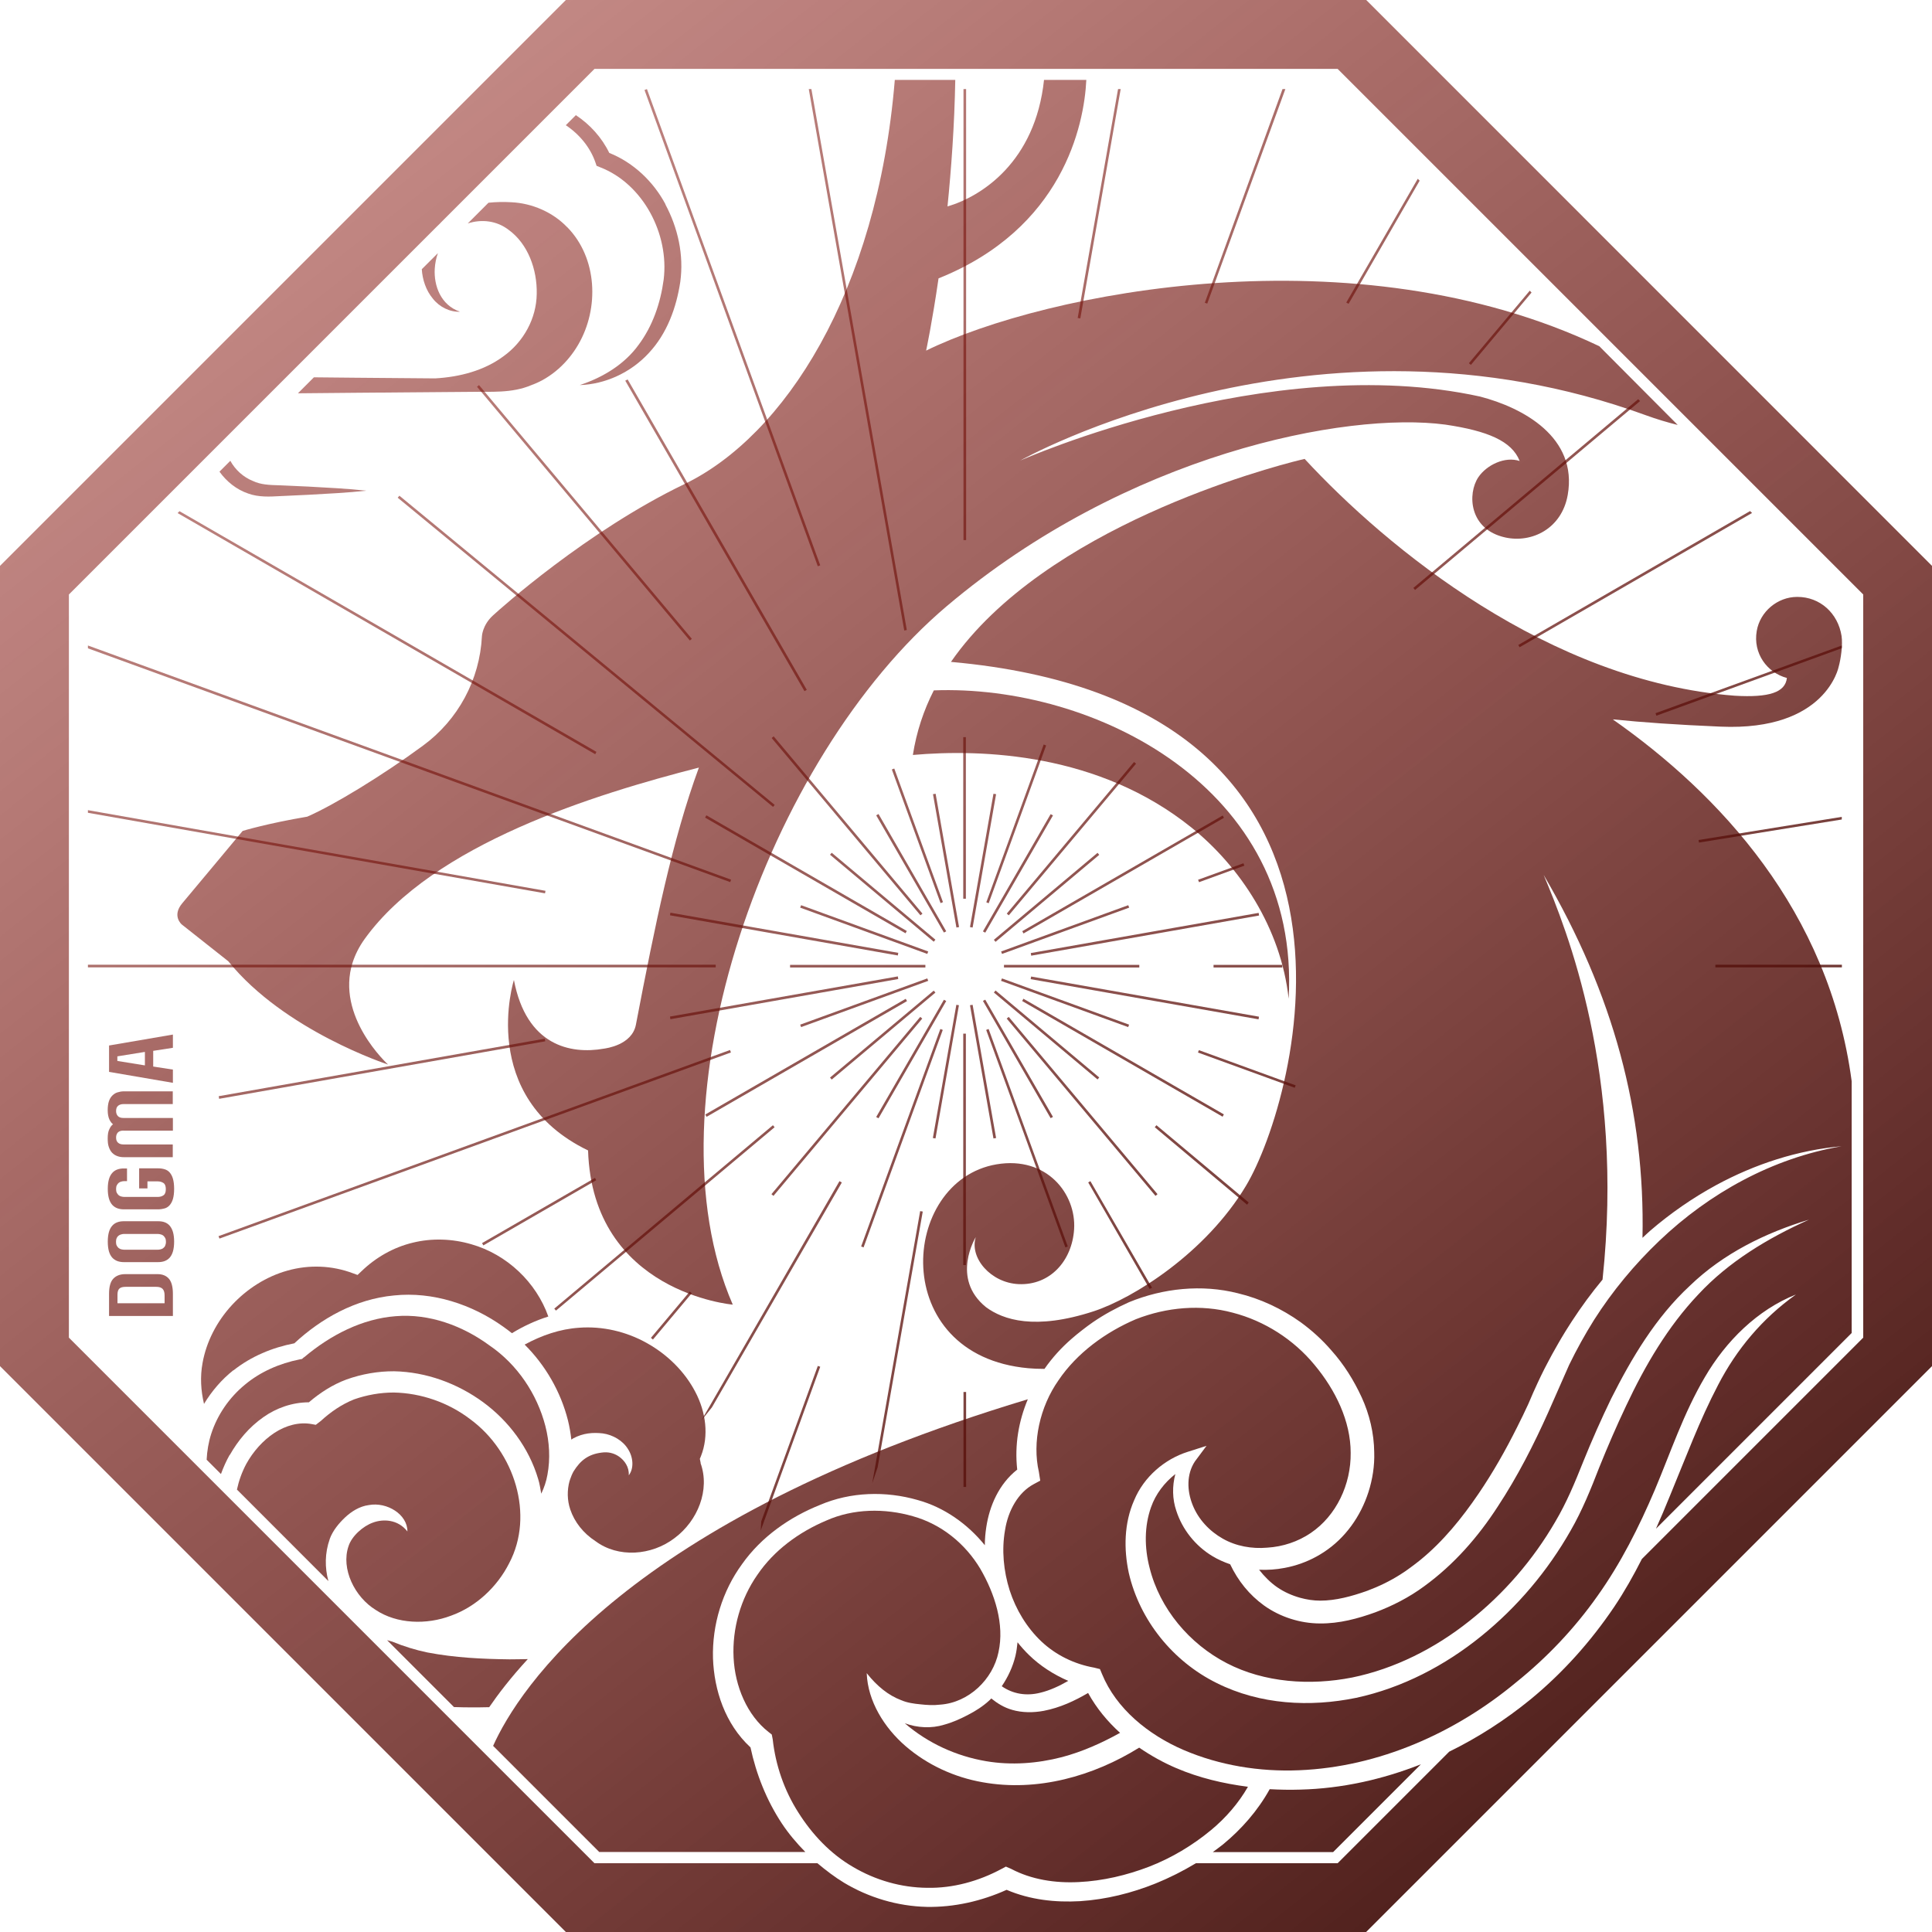 <svg width="47" height="47" viewBox="0 0 47 47" fill="none" xmlns="http://www.w3.org/2000/svg">
<path d="M33.237 0H13.766L0 13.766V33.234L13.766 47H33.234L47 33.234V13.766L33.237 0ZM45.327 32.541L39.942 37.926C39.74 38.325 39.52 38.716 39.269 39.09C38.701 39.932 38.016 40.699 37.23 41.344C36.626 41.837 35.961 42.267 35.255 42.613L32.541 45.327H29.092C28.78 45.516 28.453 45.68 28.115 45.818C27.532 46.053 26.91 46.209 26.273 46.25C25.68 46.284 25.063 46.22 24.488 45.974C23.881 46.248 23.213 46.401 22.546 46.389C21.835 46.373 21.134 46.163 20.53 45.8C20.302 45.662 20.09 45.498 19.885 45.327H14.462L1.676 32.541V14.462L14.462 1.676H32.541L45.327 14.462V32.541Z" fill="url(#paint0_linear_409_3626)"/>
<path d="M18.253 42.505C17.639 41.935 17.373 41.119 17.345 40.343C17.322 39.525 17.573 38.706 18.053 38.049C18.524 37.384 19.212 36.905 19.947 36.611C20.694 36.291 21.548 36.268 22.323 36.491C22.965 36.667 23.538 37.072 23.958 37.591C23.958 37.445 23.971 37.297 23.994 37.148C24.07 36.644 24.296 36.105 24.746 35.751C24.679 35.15 24.782 34.569 25.004 34.04C15.222 36.987 12.615 41.096 11.996 42.472L14.577 45.053H19.591C19.379 44.838 19.182 44.605 19.015 44.352C18.647 43.792 18.396 43.16 18.256 42.503L18.253 42.505Z" fill="url(#paint1_linear_409_3626)"/>
<path d="M39.246 17.501C39.955 17.573 40.776 17.631 41.855 17.677C44.434 17.79 44.731 16.214 44.731 16.214C44.779 16.043 44.833 15.692 44.8 15.472C44.715 14.922 44.278 14.518 43.72 14.521C43.242 14.521 42.815 14.879 42.736 15.352C42.643 15.892 42.986 16.365 43.47 16.493C43.431 16.843 43.042 16.974 42.203 16.925C37.685 16.58 33.741 13.331 31.738 11.164C31.704 11.172 31.674 11.18 31.64 11.187C30.855 11.379 25.409 12.822 23.134 16.102C34.245 17.097 31.571 26.749 30.31 28.849C29.333 30.479 27.575 31.581 26.608 31.899C25.176 32.367 24.403 32.108 23.986 31.799C23.119 31.098 23.738 30.095 23.738 30.095C23.579 30.602 24.106 31.21 24.782 31.239C25.541 31.272 26.081 30.676 26.13 29.903C26.184 29.049 25.47 28.118 24.242 28.325C21.883 28.727 21.594 32.976 25.017 33.285C25.125 33.295 25.258 33.301 25.409 33.301C25.598 33.029 25.82 32.786 26.066 32.572C26.148 32.5 26.232 32.431 26.319 32.364C26.406 32.295 26.496 32.229 26.588 32.165C26.864 31.976 27.158 31.817 27.465 31.679C28.294 31.338 29.236 31.239 30.113 31.461C30.661 31.592 31.182 31.837 31.643 32.167C31.917 32.367 32.17 32.597 32.39 32.853C32.541 33.022 32.676 33.201 32.799 33.393C32.922 33.585 33.029 33.784 33.124 33.989C33.316 34.406 33.426 34.866 33.431 35.334C33.441 35.659 33.39 35.987 33.29 36.299C33.101 36.885 32.73 37.417 32.203 37.76C32.088 37.836 31.965 37.903 31.84 37.959C31.776 37.987 31.712 38.013 31.648 38.036C31.518 38.082 31.384 38.118 31.249 38.143C31.044 38.182 30.837 38.197 30.63 38.187C30.758 38.351 30.909 38.502 31.072 38.614C31.244 38.732 31.431 38.814 31.63 38.87C31.786 38.913 31.95 38.939 32.119 38.939C32.495 38.939 32.884 38.834 33.262 38.699C33.544 38.594 33.815 38.463 34.068 38.302C34.153 38.248 34.237 38.192 34.316 38.131C34.398 38.072 34.477 38.01 34.557 37.946C35.104 37.499 35.562 36.936 35.969 36.337C36.319 35.823 36.629 35.276 36.91 34.713C37.005 34.526 37.097 34.334 37.184 34.145C37.256 33.973 37.33 33.805 37.409 33.636C37.435 33.58 37.463 33.523 37.489 33.467C37.545 33.352 37.604 33.234 37.665 33.122C37.724 33.009 37.785 32.896 37.849 32.786C37.895 32.707 37.939 32.625 37.987 32.546C38.049 32.441 38.113 32.339 38.179 32.236C38.2 32.206 38.22 32.175 38.238 32.144C38.468 31.791 38.717 31.451 38.985 31.129C39.522 26.109 38.115 22.62 37.553 21.285C39.254 24.191 40.021 27.058 39.957 30.113C40.021 30.054 40.083 29.993 40.149 29.936C40.64 29.514 41.178 29.141 41.748 28.831C42.697 28.317 43.733 27.98 44.8 27.885C43.114 28.174 41.582 29.028 40.372 30.18C39.765 30.758 39.228 31.405 38.78 32.108C38.558 32.462 38.356 32.827 38.174 33.201L37.663 34.36C37.312 35.145 36.918 35.918 36.437 36.649C35.964 37.381 35.373 38.062 34.644 38.591C34.283 38.857 33.876 39.067 33.452 39.225C33.032 39.376 32.584 39.499 32.106 39.494C31.63 39.492 31.144 39.338 30.753 39.059C30.389 38.796 30.121 38.461 29.926 38.054C29.778 38.003 29.63 37.939 29.491 37.854C29.08 37.606 28.762 37.207 28.616 36.752C28.519 36.47 28.514 36.153 28.593 35.859C28.325 36.071 28.115 36.345 28.003 36.662C27.836 37.128 27.839 37.652 27.967 38.143C28.215 39.136 28.934 39.99 29.845 40.461C30.758 40.934 31.868 41.011 32.894 40.809C33.927 40.597 34.905 40.103 35.741 39.438C36.583 38.775 37.297 37.946 37.836 37.018C38.113 36.55 38.312 36.069 38.52 35.547C38.727 35.035 38.952 34.526 39.195 34.025C39.694 33.035 40.277 32.05 41.108 31.28C41.922 30.492 42.956 29.988 44.007 29.671C43.002 30.123 42.052 30.696 41.316 31.489C40.574 32.272 40.021 33.216 39.558 34.201C39.325 34.692 39.108 35.194 38.903 35.703C38.709 36.204 38.491 36.747 38.21 37.233C37.652 38.215 36.913 39.093 36.033 39.804C35.155 40.515 34.119 41.06 32.994 41.303C31.873 41.533 30.658 41.474 29.596 40.942C28.54 40.42 27.726 39.422 27.46 38.264C27.337 37.688 27.343 37.059 27.591 36.496C27.826 35.928 28.333 35.496 28.893 35.319L29.351 35.173L29.069 35.552C28.862 35.864 28.875 36.268 29.013 36.611C29.151 36.959 29.422 37.248 29.745 37.43C30.067 37.614 30.451 37.683 30.829 37.65C31.208 37.627 31.576 37.504 31.886 37.294C32.51 36.872 32.868 36.11 32.858 35.342C32.858 34.572 32.487 33.812 31.978 33.203C31.471 32.587 30.763 32.134 29.99 31.934C29.215 31.725 28.381 31.799 27.632 32.093C26.895 32.408 26.199 32.914 25.751 33.577C25.296 34.224 25.107 35.086 25.273 35.808L25.306 36.02L25.148 36.105C24.769 36.307 24.523 36.749 24.449 37.227C24.365 37.706 24.413 38.215 24.562 38.688C24.715 39.159 24.979 39.596 25.334 39.932C25.69 40.267 26.14 40.484 26.619 40.569L26.759 40.604L26.808 40.722C27.153 41.566 27.933 42.203 28.798 42.574C29.673 42.948 30.645 43.106 31.605 43.065C33.539 42.986 35.396 42.162 36.88 40.929C37.634 40.323 38.307 39.614 38.865 38.821C39.428 38.031 39.87 37.153 40.257 36.245C40.64 35.337 40.955 34.383 41.474 33.503C41.983 32.628 42.753 31.863 43.69 31.492C43.28 31.784 42.92 32.116 42.605 32.485C42.29 32.853 42.022 33.257 41.799 33.687C41.574 34.117 41.374 34.562 41.185 35.017C40.996 35.473 40.812 35.933 40.622 36.396C40.515 36.662 40.402 36.926 40.285 37.189L45.046 32.428V26.304C44.495 22.149 41.809 19.307 39.238 17.503L39.246 17.501Z" fill="url(#paint2_linear_409_3626)"/>
<path d="M30.888 43.526C30.597 44.05 30.2 44.501 29.75 44.871C29.671 44.935 29.586 44.994 29.504 45.056H32.431L34.567 42.92C33.633 43.288 32.643 43.511 31.633 43.536C31.384 43.544 31.136 43.539 30.891 43.526H30.888Z" fill="url(#paint3_linear_409_3626)"/>
<path d="M24.618 41.594C24.429 41.541 24.262 41.438 24.114 41.318C24.099 41.334 24.086 41.351 24.07 41.364C23.914 41.508 23.735 41.623 23.551 41.717C23.367 41.814 23.175 41.901 22.965 41.958C22.661 42.052 22.316 42.035 22.011 41.922C22.574 42.408 23.267 42.723 23.991 42.845C24.6 42.948 25.229 42.902 25.833 42.746C26.327 42.615 26.798 42.405 27.248 42.155C26.941 41.878 26.675 41.556 26.47 41.185C26.143 41.377 25.79 41.543 25.39 41.62C25.142 41.666 24.871 41.669 24.615 41.594H24.618Z" fill="url(#paint4_linear_409_3626)"/>
<path d="M24.754 39.95C24.743 40.062 24.728 40.175 24.702 40.285C24.639 40.546 24.523 40.796 24.37 41.021C24.641 41.211 24.971 41.264 25.304 41.18C25.539 41.124 25.764 41.019 25.987 40.891C25.634 40.737 25.304 40.528 25.03 40.259C24.93 40.162 24.838 40.059 24.754 39.952V39.95Z" fill="url(#paint5_linear_409_3626)"/>
<path d="M30.359 43.467C29.763 43.39 29.174 43.252 28.617 43.014C28.305 42.881 28 42.712 27.713 42.515C26.603 43.206 25.24 43.597 23.904 43.357C23.216 43.237 22.561 42.935 22.032 42.48C21.51 42.029 21.111 41.385 21.085 40.707V40.702L21.088 40.707C21.336 41.021 21.615 41.244 21.919 41.359C22.067 41.423 22.229 41.446 22.387 41.461C22.546 41.479 22.707 41.489 22.873 41.469C23.567 41.42 24.155 40.855 24.291 40.19C24.439 39.515 24.204 38.778 23.848 38.164C23.482 37.552 22.899 37.077 22.206 36.885C21.52 36.688 20.758 36.698 20.103 36.99C19.43 37.274 18.826 37.719 18.424 38.312C18.015 38.898 17.811 39.62 17.846 40.325C17.88 41.026 18.176 41.727 18.696 42.134L18.775 42.196L18.798 42.313C18.867 42.943 19.079 43.557 19.42 44.091C19.757 44.626 20.205 45.102 20.755 45.419C21.3 45.741 21.927 45.92 22.553 45.925C23.183 45.938 23.81 45.764 24.365 45.465L24.47 45.409L24.6 45.465C25.086 45.723 25.669 45.816 26.248 45.785C26.826 45.757 27.407 45.621 27.954 45.411C28.501 45.199 29.013 44.892 29.461 44.521C29.822 44.222 30.131 43.864 30.359 43.467Z" fill="url(#paint6_linear_409_3626)"/>
<path d="M21.755 18.696L22.94 21.947L22.881 21.97L21.696 18.719L21.755 18.696ZM21.372 19.803L23.019 22.656L22.963 22.686L21.315 19.834L21.372 19.803ZM20.233 20.745L22.756 22.86L22.715 22.909L20.192 20.793L20.233 20.745ZM18.772 17.954L18.821 17.913L22.441 22.226L22.392 22.267L18.772 17.954ZM22.558 23.802L22.581 23.861L19.489 24.986L19.466 24.927L22.558 23.802ZM22.512 23.536H19.22V23.472H22.512V23.536ZM19.466 22.08L19.489 22.021L22.581 23.147L22.558 23.206L19.466 22.08ZM22.034 24.298L22.065 24.354L17.189 27.169L17.158 27.112L22.034 24.298ZM22.715 24.099L22.756 24.147L20.233 26.263L20.192 26.214L22.715 24.099ZM22.963 24.321L23.019 24.352L21.372 27.204L21.315 27.174L22.963 24.321ZM15.738 2.167L19.954 13.753L19.895 13.776L15.679 2.19L15.738 2.167ZM15.268 9.23L19.627 16.782L19.57 16.813L15.211 9.261L15.268 9.23ZM11.653 9.368L16.831 15.541L16.782 15.582L11.604 9.409L11.653 9.368ZM9.675 12.108L9.716 12.059L18.846 19.581L18.806 19.629L9.675 12.108ZM17.153 19.89L17.184 19.834L22.06 22.648L22.029 22.704L17.153 19.89ZM16.299 22.267L16.309 22.203L21.852 23.18L21.842 23.244L16.299 22.267ZM21.842 23.753L21.852 23.817L16.309 24.794L16.299 24.73L21.842 23.753ZM13.254 25.268L13.264 25.332L5.331 26.731L5.321 26.667L13.254 25.268ZM5.316 30.072L17.759 25.544L17.782 25.603L5.339 30.131L5.316 30.072ZM11.727 30.241L14.475 28.655L14.505 28.711L11.758 30.297L11.727 30.241ZM13.484 31.835L18.803 27.373L18.844 27.422L13.525 31.883L13.484 31.835ZM15.884 32.587L15.835 32.546L16.779 31.42L16.828 31.461L15.884 32.587ZM18.816 29.092L18.767 29.051L22.387 24.738L22.436 24.779L18.816 29.092ZM21.008 30.346L20.949 30.323L22.876 25.032L22.935 25.055L21.008 30.346ZM22.758 27.695L22.694 27.685L23.265 24.444L23.328 24.454L22.758 27.695ZM23.267 22.564L22.697 19.32L22.761 19.31L23.331 22.553L23.267 22.564ZM23.497 30.776H23.433V25.145H23.497V30.776ZM23.497 21.863H23.433V17.933H23.497V21.863ZM24.377 23.206L24.354 23.147L27.447 22.021L27.47 22.08L24.377 23.206ZM24.424 23.472H27.716V23.536H24.424V23.472ZM24.219 24.096L26.741 26.212L26.7 26.26L24.178 24.145L24.219 24.096ZM24.178 22.863L26.7 20.747L26.741 20.796L24.219 22.912L24.178 22.863ZM24.375 23.802L27.468 24.927L27.445 24.986L24.352 23.861L24.375 23.802ZM25.073 23.82L25.084 23.756L30.627 24.733L30.617 24.797L25.073 23.82ZM29.522 23.536V23.472H31.195V23.536H29.522ZM30.63 22.272L25.086 23.249L25.076 23.185L30.619 22.208L30.63 22.272ZM30.272 21.059L29.169 21.461L29.146 21.402L30.249 21.001L30.272 21.059ZM29.745 19.839L29.775 19.895L24.899 22.709L24.869 22.653L29.745 19.839ZM27.588 18.537L27.637 18.578L24.541 22.267L24.492 22.226L27.588 18.537ZM25.616 19.837L23.968 22.689L23.912 22.658L25.559 19.806L25.616 19.837ZM25.616 27.171L25.559 27.202L23.912 24.349L23.968 24.319L25.616 27.171ZM25.449 18.135L24.052 21.973L23.994 21.95L25.39 18.112L25.449 18.135ZM24.168 19.31L24.232 19.32L23.661 22.564L23.597 22.553L24.168 19.31ZM24.168 27.695L23.597 24.454L23.661 24.444L24.232 27.685L24.168 27.695ZM25.918 30.346L23.991 25.055L24.05 25.032L25.976 30.323L25.918 30.346ZM28.159 29.051L28.11 29.092L24.49 24.779L24.539 24.738L28.159 29.051ZM29.742 27.166L24.866 24.352L24.897 24.296L29.773 27.11L29.742 27.166ZM31.497 26.462L29.143 25.605L29.166 25.547L31.52 26.404L31.497 26.462Z" fill="url(#paint7_linear_409_3626)"/>
<path d="M23.503 2.167H23.439V13.139H23.503V2.167Z" fill="url(#paint8_linear_409_3626)"/>
<path d="M14.51 18.291L4.367 12.436L4.321 12.482L14.48 18.348L14.51 18.291Z" fill="url(#paint9_linear_409_3626)"/>
<path d="M13.27 21.671L2.139 19.709V19.773L13.259 21.732L13.27 21.671Z" fill="url(#paint10_linear_409_3626)"/>
<path d="M18.506 37.233L19.954 33.249L19.895 33.229L18.519 37.01" fill="url(#paint11_linear_409_3626)"/>
<path d="M23.503 33.863H23.439V36.173H23.503V33.863Z" fill="url(#paint12_linear_409_3626)"/>
<path d="M41.321 20.435L41.331 20.497L44.805 19.936V19.872L41.321 20.435Z" fill="url(#paint13_linear_409_3626)"/>
<path d="M36.967 15.746L42.623 12.479L42.574 12.433L36.936 15.69L36.967 15.746Z" fill="url(#paint14_linear_409_3626)"/>
<path d="M35.782 8.877L37.258 7.117L37.215 7.071L35.734 8.836L35.782 8.877Z" fill="url(#paint15_linear_409_3626)"/>
<path d="M29.369 7.386L31.269 2.167H31.2L29.31 7.365L29.369 7.386Z" fill="url(#paint16_linear_409_3626)"/>
<path d="M22.06 15.326L19.739 2.167H19.675L21.998 15.339L22.06 15.326Z" fill="url(#paint17_linear_409_3626)"/>
<path d="M17.785 21.4L2.139 15.703V15.772L17.764 21.459L17.785 21.4Z" fill="url(#paint18_linear_409_3626)"/>
<path d="M17.411 23.469H2.139V23.533H17.411V23.469Z" fill="url(#paint19_linear_409_3626)"/>
<path d="M21.351 35.693L22.448 29.474L22.385 29.463L21.218 36.087" fill="url(#paint20_linear_409_3626)"/>
<path d="M17.319 34.237L20.479 28.767L20.422 28.734L17.061 34.559" fill="url(#paint21_linear_409_3626)"/>
<path d="M28.026 31.328L26.526 28.734L26.473 28.765L27.967 31.356" fill="url(#paint22_linear_409_3626)"/>
<path d="M30.377 29.253L28.133 27.373L28.092 27.422L30.338 29.307" fill="url(#paint23_linear_409_3626)"/>
<path d="M44.808 23.469H41.73V23.533H44.808V23.469Z" fill="url(#paint24_linear_409_3626)"/>
<path d="M40.295 17.411L44.805 15.769V15.703L40.274 17.35L40.295 17.411Z" fill="url(#paint25_linear_409_3626)"/>
<path d="M34.424 14.352L39.898 9.757L39.852 9.711L34.383 14.303L34.424 14.352Z" fill="url(#paint26_linear_409_3626)"/>
<path d="M32.807 7.391L34.536 4.395L34.49 4.349L32.751 7.36L32.807 7.391Z" fill="url(#paint27_linear_409_3626)"/>
<path d="M26.281 7.746L27.263 2.167H27.199L26.217 7.736L26.281 7.746Z" fill="url(#paint28_linear_409_3626)"/>
<path d="M8.875 22.837C10.545 20.525 14.482 19.32 17.002 18.673C16.355 20.435 15.938 22.484 15.47 24.927C15.375 25.426 14.738 25.503 14.689 25.511C13.876 25.654 12.806 25.437 12.502 23.84C12.502 23.84 11.602 26.68 14.306 27.987C14.416 31.448 17.826 31.738 17.826 31.738C15.69 26.833 18.657 18.448 23.032 14.746C27.406 11.046 32.748 10.005 35.163 10.33C36.186 10.481 36.78 10.729 36.969 11.215C36.614 11.095 36.166 11.31 35.964 11.609C35.693 12.014 35.736 12.881 36.619 13.075C37.261 13.216 37.992 12.865 38.138 12.042C38.386 10.635 37.048 9.918 36.005 9.647C30.85 8.516 24.817 11.205 24.817 11.205C24.817 11.205 31.983 7.161 40.034 10.1C40.308 10.2 40.566 10.276 40.814 10.338L38.906 8.422C32.971 5.6 25.429 7.109 22.53 8.529C22.53 8.529 22.674 7.861 22.832 6.772C25.851 5.562 26.375 3.047 26.427 1.944H25.398C25.186 3.942 23.873 4.781 23.05 5.022C23.142 4.103 23.219 3.057 23.239 1.944H21.768C21.341 7.132 19.069 10.609 16.652 11.776C14.265 12.927 12.162 14.815 11.988 14.976C11.735 15.209 11.724 15.477 11.724 15.477C11.671 16.537 11.144 17.514 10.289 18.14C9.315 18.857 8.128 19.583 7.475 19.867C6.513 20.029 5.902 20.213 5.902 20.215C5.902 20.215 4.692 21.668 4.433 21.975C4.175 22.282 4.421 22.489 4.421 22.489L5.554 23.385C6.92 25.078 9.44 25.897 9.44 25.897C9.44 25.897 8.156 24.733 8.58 23.41C8.642 23.221 8.736 23.029 8.875 22.837Z" fill="url(#paint29_linear_409_3626)"/>
<path d="M22.206 18.366C23.907 18.217 26.731 18.322 28.98 20.128C30.157 21.072 31.164 22.579 31.349 24.296C31.643 19.143 26.595 16.646 22.717 16.795C22.469 17.281 22.295 17.805 22.208 18.363L22.206 18.366Z" fill="url(#paint30_linear_409_3626)"/>
<path d="M3.832 30.996C3.953 30.996 4.045 31.034 4.109 31.108C4.173 31.182 4.206 31.305 4.206 31.474V32.014H2.653V31.474C2.653 31.305 2.686 31.182 2.755 31.108C2.824 31.034 2.922 30.996 3.047 30.996H3.832ZM4.004 31.704V31.515C4.004 31.441 3.988 31.387 3.955 31.354C3.922 31.321 3.871 31.305 3.802 31.305H3.057C2.988 31.305 2.937 31.318 2.906 31.346C2.875 31.374 2.858 31.423 2.858 31.494V31.704H4.006H4.004Z" fill="url(#paint31_linear_409_3626)"/>
<path d="M3.842 29.709C3.904 29.709 3.958 29.716 4.006 29.734C4.055 29.752 4.096 29.78 4.129 29.819C4.162 29.857 4.19 29.911 4.208 29.972C4.226 30.036 4.236 30.113 4.236 30.205C4.236 30.297 4.226 30.377 4.208 30.441C4.19 30.505 4.162 30.556 4.129 30.594C4.096 30.632 4.052 30.66 4.006 30.678C3.958 30.696 3.904 30.704 3.842 30.704H3.016C2.957 30.704 2.904 30.696 2.855 30.678C2.806 30.66 2.765 30.632 2.73 30.594C2.696 30.556 2.668 30.505 2.65 30.441C2.632 30.377 2.622 30.3 2.622 30.205C2.622 30.11 2.632 30.036 2.65 29.972C2.668 29.908 2.696 29.857 2.73 29.819C2.763 29.78 2.806 29.752 2.855 29.734C2.904 29.716 2.957 29.709 3.016 29.709H3.842ZM3.024 30.018C2.998 30.018 2.975 30.021 2.95 30.029C2.924 30.036 2.904 30.044 2.886 30.059C2.865 30.075 2.85 30.093 2.84 30.118C2.827 30.141 2.822 30.172 2.822 30.21C2.822 30.249 2.827 30.277 2.84 30.302C2.852 30.325 2.868 30.346 2.886 30.361C2.904 30.377 2.927 30.387 2.95 30.392C2.973 30.397 2.998 30.402 3.024 30.402H3.835C3.86 30.402 3.883 30.4 3.909 30.392C3.932 30.387 3.955 30.377 3.973 30.361C3.993 30.346 4.009 30.328 4.019 30.302C4.029 30.277 4.037 30.249 4.037 30.21C4.037 30.172 4.032 30.144 4.019 30.118C4.006 30.095 3.991 30.075 3.973 30.059C3.955 30.044 3.932 30.034 3.909 30.029C3.886 30.023 3.86 30.018 3.835 30.018H3.024Z" fill="url(#paint32_linear_409_3626)"/>
<path d="M3.385 28.422H3.842C3.904 28.422 3.958 28.43 4.006 28.445C4.055 28.46 4.096 28.486 4.129 28.524C4.162 28.563 4.19 28.614 4.208 28.678C4.226 28.742 4.236 28.824 4.236 28.921C4.236 29.018 4.226 29.1 4.208 29.164C4.19 29.228 4.162 29.279 4.129 29.317C4.096 29.356 4.052 29.384 4.006 29.397C3.96 29.41 3.904 29.42 3.842 29.42H3.016C2.957 29.42 2.904 29.412 2.855 29.394C2.806 29.376 2.765 29.348 2.73 29.31C2.696 29.271 2.668 29.22 2.65 29.156C2.632 29.092 2.622 29.016 2.622 28.921C2.622 28.826 2.632 28.752 2.65 28.688C2.668 28.624 2.696 28.573 2.73 28.535C2.763 28.496 2.806 28.468 2.855 28.45C2.904 28.432 2.957 28.425 3.016 28.425H3.09V28.734H3.024C2.998 28.734 2.975 28.737 2.952 28.744C2.929 28.75 2.906 28.76 2.888 28.775C2.87 28.79 2.855 28.808 2.842 28.834C2.829 28.857 2.824 28.888 2.824 28.926C2.824 28.964 2.829 28.992 2.842 29.018C2.855 29.041 2.87 29.062 2.888 29.077C2.906 29.092 2.929 29.102 2.952 29.108C2.975 29.113 3.001 29.118 3.024 29.118H3.832C3.891 29.118 3.94 29.105 3.978 29.077C4.016 29.051 4.034 29 4.034 28.929C4.034 28.857 4.016 28.806 3.978 28.78C3.94 28.755 3.894 28.739 3.835 28.739H3.587V28.911H3.385V28.422Z" fill="url(#paint33_linear_409_3626)"/>
<path d="M3.003 27.504C2.945 27.504 2.899 27.519 2.87 27.547C2.842 27.575 2.824 27.619 2.824 27.672C2.824 27.731 2.84 27.772 2.873 27.8C2.906 27.829 2.95 27.841 3.003 27.841H4.203V28.151H3.014C2.955 28.151 2.904 28.143 2.855 28.125C2.806 28.107 2.766 28.082 2.73 28.046C2.694 28.01 2.668 27.962 2.648 27.905C2.627 27.849 2.62 27.777 2.62 27.695C2.62 27.598 2.632 27.524 2.661 27.468C2.686 27.412 2.717 27.373 2.75 27.35C2.717 27.327 2.686 27.286 2.661 27.233C2.635 27.176 2.62 27.102 2.62 27.005C2.62 26.923 2.63 26.851 2.648 26.795C2.666 26.739 2.694 26.69 2.73 26.654C2.766 26.619 2.806 26.59 2.855 26.575C2.904 26.56 2.955 26.549 3.014 26.549H4.203V26.859H3.003C2.95 26.859 2.904 26.874 2.873 26.9C2.84 26.928 2.824 26.969 2.824 27.028C2.824 27.081 2.84 27.122 2.87 27.153C2.901 27.184 2.945 27.197 3.003 27.197H4.206V27.506H3.003V27.504Z" fill="url(#paint34_linear_409_3626)"/>
<path d="M3.727 25.946L4.206 26.02V26.342L2.653 26.076V25.434L4.206 25.168V25.49L3.727 25.564V25.948V25.946ZM3.525 25.59L2.855 25.698V25.81L3.525 25.918V25.59Z" fill="url(#paint35_linear_409_3626)"/>
<path d="M11.901 41.531C12.113 41.221 12.418 40.819 12.84 40.361C12.691 40.361 12.543 40.369 12.395 40.367C11.735 40.359 11.067 40.328 10.399 40.2C10.113 40.141 9.824 40.052 9.545 39.937C9.501 39.926 9.46 39.914 9.417 39.901L11.044 41.528C11.328 41.538 11.612 41.538 11.898 41.531H11.901Z" fill="url(#paint36_linear_409_3626)"/>
<path d="M8.02 37.442C8.097 37.23 8.248 37.054 8.394 36.915C8.547 36.772 8.744 36.644 8.972 36.614C9.417 36.532 9.916 36.844 9.911 37.256C9.678 36.956 9.315 36.949 9.071 37.041C8.834 37.125 8.557 37.366 8.478 37.616C8.291 38.161 8.626 38.852 9.143 39.167C9.657 39.507 10.374 39.532 10.972 39.305C11.581 39.087 12.095 38.606 12.387 38.028C13.004 36.859 12.52 35.319 11.44 34.526C10.908 34.119 10.243 33.889 9.581 33.876C9.248 33.876 8.923 33.935 8.616 34.042C8.312 34.163 8.043 34.349 7.803 34.569L7.682 34.662L7.585 34.644C7.281 34.587 6.956 34.674 6.674 34.859C6.396 35.043 6.158 35.311 5.991 35.613C5.886 35.81 5.81 36.023 5.764 36.237L7.989 38.463C7.9 38.136 7.9 37.783 8.023 37.437L8.02 37.442Z" fill="url(#paint37_linear_409_3626)"/>
<path d="M17.046 35.593L17.025 35.49L17.053 35.421C17.248 34.928 17.174 34.352 16.915 33.861C16.657 33.365 16.232 32.948 15.733 32.671C15.234 32.392 14.656 32.257 14.086 32.3C13.623 32.331 13.178 32.485 12.763 32.71C13.27 33.214 13.641 33.858 13.817 34.554C13.855 34.708 13.881 34.864 13.899 35.022C13.914 35.012 13.927 35.002 13.943 34.992C14.185 34.861 14.428 34.843 14.666 34.871C14.909 34.905 15.152 35.045 15.278 35.253C15.406 35.45 15.426 35.723 15.296 35.89C15.309 35.685 15.191 35.529 15.063 35.437C14.932 35.345 14.787 35.316 14.638 35.337C14.311 35.378 14.121 35.526 13.953 35.795C13.917 35.859 13.889 35.928 13.866 35.997C13.866 36.007 13.858 36.02 13.855 36.03C13.794 36.253 13.797 36.498 13.873 36.721C13.976 37.028 14.193 37.302 14.485 37.491C15.037 37.903 15.848 37.847 16.411 37.417C16.977 36.995 17.276 36.243 17.043 35.595V35.59L17.046 35.593Z" fill="url(#paint38_linear_409_3626)"/>
<path d="M5.677 33.339C6.109 32.996 6.628 32.781 7.16 32.679C7.813 32.073 8.649 31.602 9.583 31.515C10.532 31.415 11.486 31.735 12.239 32.272C12.313 32.323 12.382 32.377 12.454 32.433C12.73 32.264 13.027 32.126 13.339 32.027C13.044 31.193 12.331 30.515 11.466 30.269C11.005 30.134 10.507 30.116 10.041 30.231C9.573 30.343 9.141 30.589 8.79 30.929L8.698 31.016L8.58 30.973C8.074 30.783 7.516 30.763 6.997 30.909C6.48 31.052 6.007 31.354 5.641 31.75C5.275 32.147 5.019 32.641 4.927 33.16C4.866 33.492 4.886 33.828 4.963 34.153C5.152 33.84 5.393 33.559 5.677 33.334V33.339Z" fill="url(#paint39_linear_409_3626)"/>
<path d="M5.59 35.396C5.792 35.04 6.06 34.718 6.408 34.475C6.715 34.257 7.107 34.114 7.514 34.114C7.787 33.881 8.092 33.684 8.429 33.559C8.803 33.426 9.194 33.357 9.586 33.359C10.371 33.375 11.126 33.654 11.75 34.109C12.372 34.564 12.868 35.222 13.091 35.977C13.129 36.094 13.144 36.215 13.167 36.337C13.236 36.194 13.29 36.038 13.318 35.874C13.39 35.49 13.367 35.079 13.267 34.69C13.065 33.91 12.584 33.193 11.911 32.733C11.249 32.247 10.438 31.952 9.627 32.019C8.816 32.08 8.043 32.474 7.398 33.019H7.393L7.347 33.06L7.291 33.07C6.8 33.168 6.332 33.372 5.956 33.687C5.577 33.999 5.29 34.416 5.139 34.879C5.073 35.084 5.037 35.299 5.027 35.511L5.375 35.859C5.434 35.698 5.503 35.542 5.587 35.393L5.59 35.396Z" fill="url(#paint40_linear_409_3626)"/>
<path d="M16.191 4.973C15.899 4.423 15.416 3.958 14.822 3.72C14.638 3.341 14.349 3.026 14.009 2.801L13.763 3.047C13.763 3.047 13.763 3.047 13.766 3.047C14.098 3.269 14.36 3.587 14.485 3.952L14.513 4.034L14.602 4.07C15.644 4.474 16.283 5.692 16.145 6.802C16.068 7.375 15.877 7.931 15.536 8.388C15.199 8.854 14.684 9.176 14.104 9.368C14.718 9.348 15.339 9.069 15.779 8.593C16.227 8.117 16.455 7.483 16.549 6.859C16.639 6.204 16.493 5.544 16.186 4.971L16.191 4.973Z" fill="url(#paint41_linear_409_3626)"/>
<path d="M10.627 5.51L10.739 5.398C10.701 5.434 10.663 5.47 10.627 5.51Z" fill="url(#paint42_linear_409_3626)"/>
<path d="M11.19 7.583C10.719 7.421 10.553 6.948 10.576 6.541C10.584 6.411 10.609 6.28 10.653 6.158L10.261 6.549C10.277 6.807 10.364 7.066 10.53 7.265C10.691 7.47 10.947 7.595 11.19 7.583Z" fill="url(#paint43_linear_409_3626)"/>
<path d="M13.799 5.528C13.444 5.157 12.937 4.943 12.441 4.92C12.257 4.909 12.067 4.912 11.883 4.932L11.379 5.436C11.714 5.326 12.083 5.367 12.374 5.592C12.845 5.933 13.07 6.559 13.057 7.15C13.05 7.746 12.738 8.317 12.244 8.67C11.778 9.015 11.185 9.171 10.586 9.205L8.644 9.189L7.636 9.179L7.248 9.568L8.644 9.555L11.471 9.532C11.927 9.524 12.451 9.573 12.929 9.368C13.413 9.192 13.815 8.821 14.07 8.378C14.579 7.501 14.536 6.278 13.799 5.526V5.528Z" fill="url(#paint44_linear_409_3626)"/>
<path d="M6.037 12.006C6.288 12.098 6.57 12.083 6.792 12.07L7.498 12.037C7.969 12.011 8.442 11.988 8.913 11.937C8.442 11.886 7.969 11.863 7.498 11.837L6.792 11.806C6.547 11.799 6.342 11.791 6.153 11.701C5.917 11.607 5.723 11.428 5.603 11.21L5.339 11.474C5.513 11.717 5.756 11.911 6.037 12.006Z" fill="url(#paint45_linear_409_3626)"/>
<defs>
<linearGradient id="paint0_linear_409_3626" x1="43.954" y1="50.917" x2="-29.157" y2="-41.778" gradientUnits="userSpaceOnUse">
<stop stop-color="#350D0A"/>
<stop offset="1" stop-color="#D7170B" stop-opacity="0"/>
</linearGradient>
<linearGradient id="paint1_linear_409_3626" x1="43.954" y1="50.917" x2="-29.157" y2="-41.778" gradientUnits="userSpaceOnUse">
<stop stop-color="#350D0A"/>
<stop offset="1" stop-color="#D7170B" stop-opacity="0"/>
</linearGradient>
<linearGradient id="paint2_linear_409_3626" x1="43.954" y1="50.917" x2="-29.157" y2="-41.778" gradientUnits="userSpaceOnUse">
<stop stop-color="#350D0A"/>
<stop offset="1" stop-color="#D7170B" stop-opacity="0"/>
</linearGradient>
<linearGradient id="paint3_linear_409_3626" x1="43.954" y1="50.917" x2="-29.157" y2="-41.778" gradientUnits="userSpaceOnUse">
<stop stop-color="#350D0A"/>
<stop offset="1" stop-color="#D7170B" stop-opacity="0"/>
</linearGradient>
<linearGradient id="paint4_linear_409_3626" x1="43.954" y1="50.917" x2="-29.157" y2="-41.778" gradientUnits="userSpaceOnUse">
<stop stop-color="#350D0A"/>
<stop offset="1" stop-color="#D7170B" stop-opacity="0"/>
</linearGradient>
<linearGradient id="paint5_linear_409_3626" x1="43.954" y1="50.917" x2="-29.157" y2="-41.778" gradientUnits="userSpaceOnUse">
<stop stop-color="#350D0A"/>
<stop offset="1" stop-color="#D7170B" stop-opacity="0"/>
</linearGradient>
<linearGradient id="paint6_linear_409_3626" x1="43.954" y1="50.917" x2="-29.157" y2="-41.778" gradientUnits="userSpaceOnUse">
<stop stop-color="#350D0A"/>
<stop offset="1" stop-color="#D7170B" stop-opacity="0"/>
</linearGradient>
<linearGradient id="paint7_linear_409_3626" x1="43.954" y1="50.917" x2="-29.157" y2="-41.778" gradientUnits="userSpaceOnUse">
<stop stop-color="#350D0A"/>
<stop offset="1" stop-color="#D7170B" stop-opacity="0"/>
</linearGradient>
<linearGradient id="paint8_linear_409_3626" x1="43.954" y1="50.917" x2="-29.157" y2="-41.778" gradientUnits="userSpaceOnUse">
<stop stop-color="#350D0A"/>
<stop offset="1" stop-color="#D7170B" stop-opacity="0"/>
</linearGradient>
<linearGradient id="paint9_linear_409_3626" x1="43.954" y1="50.917" x2="-29.157" y2="-41.778" gradientUnits="userSpaceOnUse">
<stop stop-color="#350D0A"/>
<stop offset="1" stop-color="#D7170B" stop-opacity="0"/>
</linearGradient>
<linearGradient id="paint10_linear_409_3626" x1="43.954" y1="50.917" x2="-29.157" y2="-41.778" gradientUnits="userSpaceOnUse">
<stop stop-color="#350D0A"/>
<stop offset="1" stop-color="#D7170B" stop-opacity="0"/>
</linearGradient>
<linearGradient id="paint11_linear_409_3626" x1="43.954" y1="50.917" x2="-29.157" y2="-41.778" gradientUnits="userSpaceOnUse">
<stop stop-color="#350D0A"/>
<stop offset="1" stop-color="#D7170B" stop-opacity="0"/>
</linearGradient>
<linearGradient id="paint12_linear_409_3626" x1="43.954" y1="50.917" x2="-29.157" y2="-41.778" gradientUnits="userSpaceOnUse">
<stop stop-color="#350D0A"/>
<stop offset="1" stop-color="#D7170B" stop-opacity="0"/>
</linearGradient>
<linearGradient id="paint13_linear_409_3626" x1="43.954" y1="50.917" x2="-29.157" y2="-41.778" gradientUnits="userSpaceOnUse">
<stop stop-color="#350D0A"/>
<stop offset="1" stop-color="#D7170B" stop-opacity="0"/>
</linearGradient>
<linearGradient id="paint14_linear_409_3626" x1="43.954" y1="50.917" x2="-29.157" y2="-41.778" gradientUnits="userSpaceOnUse">
<stop stop-color="#350D0A"/>
<stop offset="1" stop-color="#D7170B" stop-opacity="0"/>
</linearGradient>
<linearGradient id="paint15_linear_409_3626" x1="43.954" y1="50.917" x2="-29.157" y2="-41.778" gradientUnits="userSpaceOnUse">
<stop stop-color="#350D0A"/>
<stop offset="1" stop-color="#D7170B" stop-opacity="0"/>
</linearGradient>
<linearGradient id="paint16_linear_409_3626" x1="43.954" y1="50.917" x2="-29.157" y2="-41.778" gradientUnits="userSpaceOnUse">
<stop stop-color="#350D0A"/>
<stop offset="1" stop-color="#D7170B" stop-opacity="0"/>
</linearGradient>
<linearGradient id="paint17_linear_409_3626" x1="43.954" y1="50.917" x2="-29.157" y2="-41.778" gradientUnits="userSpaceOnUse">
<stop stop-color="#350D0A"/>
<stop offset="1" stop-color="#D7170B" stop-opacity="0"/>
</linearGradient>
<linearGradient id="paint18_linear_409_3626" x1="43.954" y1="50.917" x2="-29.157" y2="-41.778" gradientUnits="userSpaceOnUse">
<stop stop-color="#350D0A"/>
<stop offset="1" stop-color="#D7170B" stop-opacity="0"/>
</linearGradient>
<linearGradient id="paint19_linear_409_3626" x1="43.954" y1="50.917" x2="-29.157" y2="-41.778" gradientUnits="userSpaceOnUse">
<stop stop-color="#350D0A"/>
<stop offset="1" stop-color="#D7170B" stop-opacity="0"/>
</linearGradient>
<linearGradient id="paint20_linear_409_3626" x1="43.954" y1="50.917" x2="-29.157" y2="-41.778" gradientUnits="userSpaceOnUse">
<stop stop-color="#350D0A"/>
<stop offset="1" stop-color="#D7170B" stop-opacity="0"/>
</linearGradient>
<linearGradient id="paint21_linear_409_3626" x1="43.954" y1="50.917" x2="-29.157" y2="-41.778" gradientUnits="userSpaceOnUse">
<stop stop-color="#350D0A"/>
<stop offset="1" stop-color="#D7170B" stop-opacity="0"/>
</linearGradient>
<linearGradient id="paint22_linear_409_3626" x1="43.954" y1="50.917" x2="-29.157" y2="-41.778" gradientUnits="userSpaceOnUse">
<stop stop-color="#350D0A"/>
<stop offset="1" stop-color="#D7170B" stop-opacity="0"/>
</linearGradient>
<linearGradient id="paint23_linear_409_3626" x1="43.954" y1="50.917" x2="-29.157" y2="-41.778" gradientUnits="userSpaceOnUse">
<stop stop-color="#350D0A"/>
<stop offset="1" stop-color="#D7170B" stop-opacity="0"/>
</linearGradient>
<linearGradient id="paint24_linear_409_3626" x1="43.954" y1="50.917" x2="-29.157" y2="-41.778" gradientUnits="userSpaceOnUse">
<stop stop-color="#350D0A"/>
<stop offset="1" stop-color="#D7170B" stop-opacity="0"/>
</linearGradient>
<linearGradient id="paint25_linear_409_3626" x1="43.954" y1="50.917" x2="-29.157" y2="-41.778" gradientUnits="userSpaceOnUse">
<stop stop-color="#350D0A"/>
<stop offset="1" stop-color="#D7170B" stop-opacity="0"/>
</linearGradient>
<linearGradient id="paint26_linear_409_3626" x1="43.954" y1="50.917" x2="-29.157" y2="-41.778" gradientUnits="userSpaceOnUse">
<stop stop-color="#350D0A"/>
<stop offset="1" stop-color="#D7170B" stop-opacity="0"/>
</linearGradient>
<linearGradient id="paint27_linear_409_3626" x1="43.954" y1="50.917" x2="-29.157" y2="-41.778" gradientUnits="userSpaceOnUse">
<stop stop-color="#350D0A"/>
<stop offset="1" stop-color="#D7170B" stop-opacity="0"/>
</linearGradient>
<linearGradient id="paint28_linear_409_3626" x1="43.954" y1="50.917" x2="-29.157" y2="-41.778" gradientUnits="userSpaceOnUse">
<stop stop-color="#350D0A"/>
<stop offset="1" stop-color="#D7170B" stop-opacity="0"/>
</linearGradient>
<linearGradient id="paint29_linear_409_3626" x1="43.954" y1="50.917" x2="-29.157" y2="-41.778" gradientUnits="userSpaceOnUse">
<stop stop-color="#350D0A"/>
<stop offset="1" stop-color="#D7170B" stop-opacity="0"/>
</linearGradient>
<linearGradient id="paint30_linear_409_3626" x1="43.954" y1="50.917" x2="-29.157" y2="-41.778" gradientUnits="userSpaceOnUse">
<stop stop-color="#350D0A"/>
<stop offset="1" stop-color="#D7170B" stop-opacity="0"/>
</linearGradient>
<linearGradient id="paint31_linear_409_3626" x1="43.954" y1="50.917" x2="-29.157" y2="-41.778" gradientUnits="userSpaceOnUse">
<stop stop-color="#350D0A"/>
<stop offset="1" stop-color="#D7170B" stop-opacity="0"/>
</linearGradient>
<linearGradient id="paint32_linear_409_3626" x1="43.954" y1="50.917" x2="-29.157" y2="-41.778" gradientUnits="userSpaceOnUse">
<stop stop-color="#350D0A"/>
<stop offset="1" stop-color="#D7170B" stop-opacity="0"/>
</linearGradient>
<linearGradient id="paint33_linear_409_3626" x1="43.954" y1="50.917" x2="-29.157" y2="-41.778" gradientUnits="userSpaceOnUse">
<stop stop-color="#350D0A"/>
<stop offset="1" stop-color="#D7170B" stop-opacity="0"/>
</linearGradient>
<linearGradient id="paint34_linear_409_3626" x1="43.954" y1="50.917" x2="-29.157" y2="-41.778" gradientUnits="userSpaceOnUse">
<stop stop-color="#350D0A"/>
<stop offset="1" stop-color="#D7170B" stop-opacity="0"/>
</linearGradient>
<linearGradient id="paint35_linear_409_3626" x1="43.954" y1="50.917" x2="-29.157" y2="-41.778" gradientUnits="userSpaceOnUse">
<stop stop-color="#350D0A"/>
<stop offset="1" stop-color="#D7170B" stop-opacity="0"/>
</linearGradient>
<linearGradient id="paint36_linear_409_3626" x1="43.954" y1="50.917" x2="-29.157" y2="-41.778" gradientUnits="userSpaceOnUse">
<stop stop-color="#350D0A"/>
<stop offset="1" stop-color="#D7170B" stop-opacity="0"/>
</linearGradient>
<linearGradient id="paint37_linear_409_3626" x1="43.954" y1="50.917" x2="-29.157" y2="-41.778" gradientUnits="userSpaceOnUse">
<stop stop-color="#350D0A"/>
<stop offset="1" stop-color="#D7170B" stop-opacity="0"/>
</linearGradient>
<linearGradient id="paint38_linear_409_3626" x1="43.954" y1="50.917" x2="-29.157" y2="-41.778" gradientUnits="userSpaceOnUse">
<stop stop-color="#350D0A"/>
<stop offset="1" stop-color="#D7170B" stop-opacity="0"/>
</linearGradient>
<linearGradient id="paint39_linear_409_3626" x1="43.954" y1="50.917" x2="-29.157" y2="-41.778" gradientUnits="userSpaceOnUse">
<stop stop-color="#350D0A"/>
<stop offset="1" stop-color="#D7170B" stop-opacity="0"/>
</linearGradient>
<linearGradient id="paint40_linear_409_3626" x1="43.954" y1="50.917" x2="-29.157" y2="-41.778" gradientUnits="userSpaceOnUse">
<stop stop-color="#350D0A"/>
<stop offset="1" stop-color="#D7170B" stop-opacity="0"/>
</linearGradient>
<linearGradient id="paint41_linear_409_3626" x1="43.954" y1="50.917" x2="-29.157" y2="-41.778" gradientUnits="userSpaceOnUse">
<stop stop-color="#350D0A"/>
<stop offset="1" stop-color="#D7170B" stop-opacity="0"/>
</linearGradient>
<linearGradient id="paint42_linear_409_3626" x1="43.954" y1="50.917" x2="-29.157" y2="-41.778" gradientUnits="userSpaceOnUse">
<stop stop-color="#350D0A"/>
<stop offset="1" stop-color="#D7170B" stop-opacity="0"/>
</linearGradient>
<linearGradient id="paint43_linear_409_3626" x1="43.954" y1="50.917" x2="-29.157" y2="-41.778" gradientUnits="userSpaceOnUse">
<stop stop-color="#350D0A"/>
<stop offset="1" stop-color="#D7170B" stop-opacity="0"/>
</linearGradient>
<linearGradient id="paint44_linear_409_3626" x1="43.954" y1="50.917" x2="-29.157" y2="-41.778" gradientUnits="userSpaceOnUse">
<stop stop-color="#350D0A"/>
<stop offset="1" stop-color="#D7170B" stop-opacity="0"/>
</linearGradient>
<linearGradient id="paint45_linear_409_3626" x1="43.954" y1="50.917" x2="-29.157" y2="-41.778" gradientUnits="userSpaceOnUse">
<stop stop-color="#350D0A"/>
<stop offset="1" stop-color="#D7170B" stop-opacity="0"/>
</linearGradient>
</defs>
</svg>
